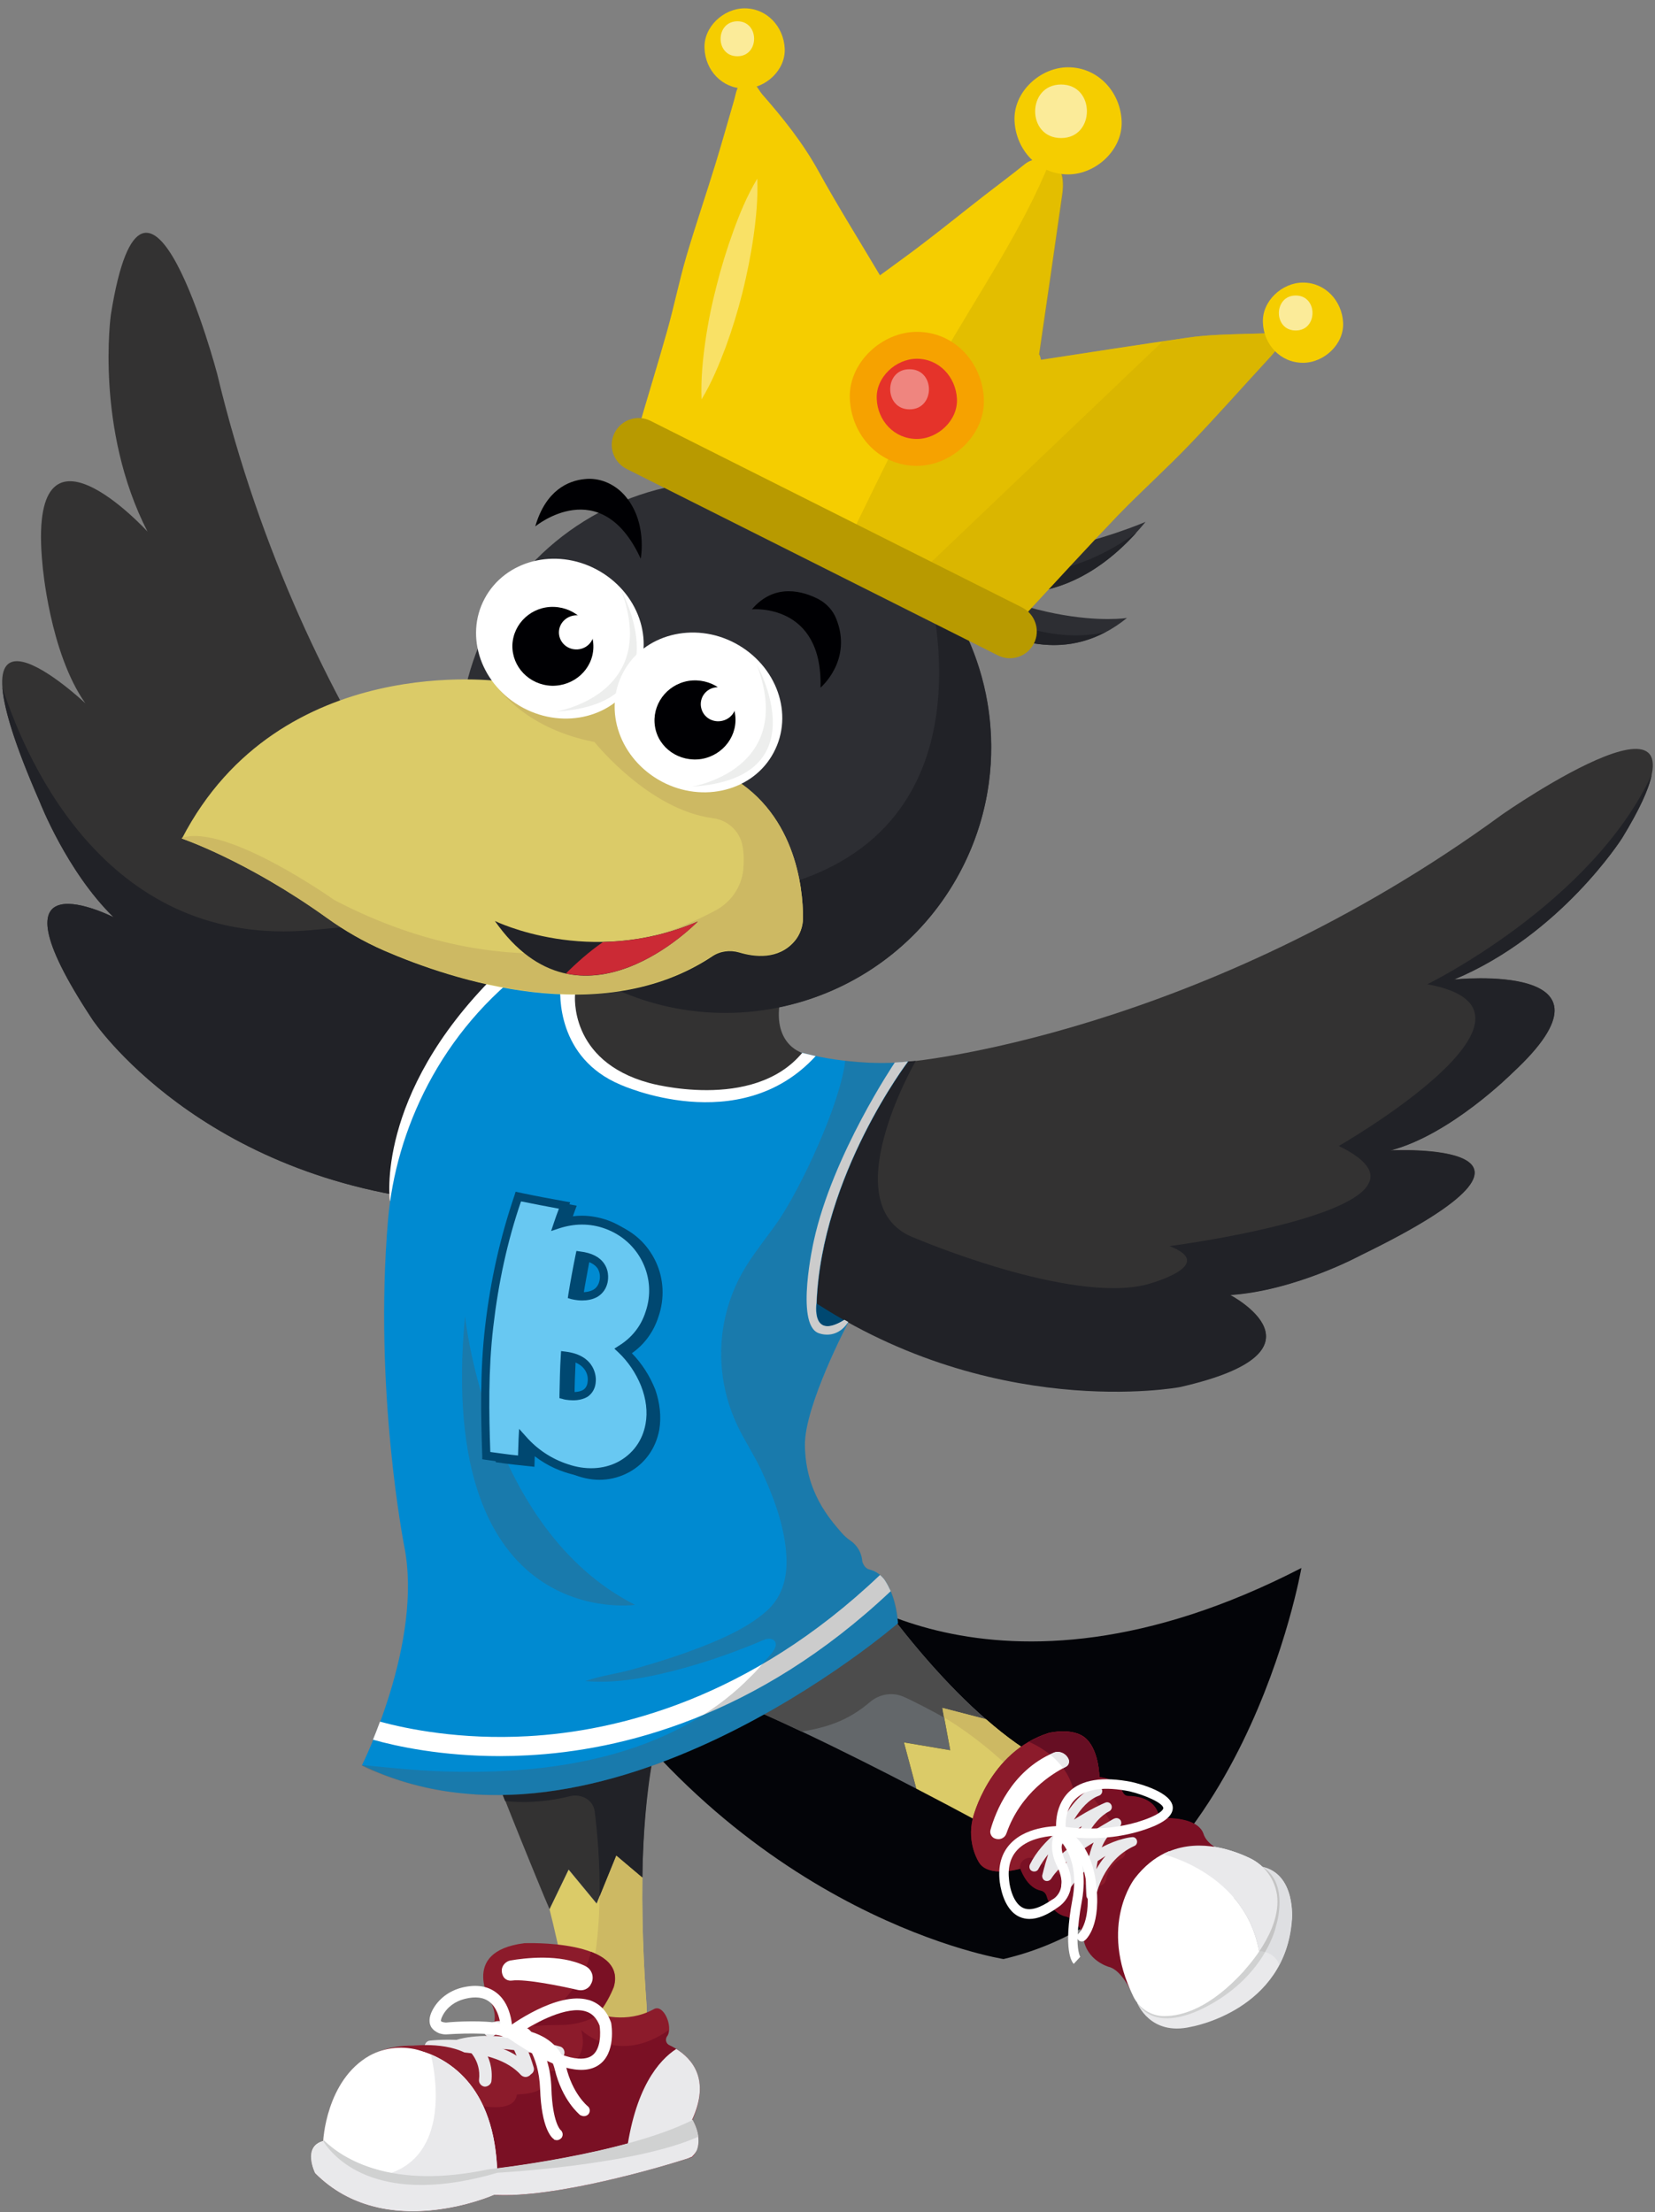 <?xml version="1.0" encoding="utf-8"?>
<!-- Generator: Adobe Illustrator 22.1.0, SVG Export Plug-In . SVG Version: 6.00 Build 0)  -->
<svg version="1.1" id="Слой_1" xmlns="http://www.w3.org/2000/svg" xmlns:xlink="http://www.w3.org/1999/xlink" x="0px" y="0px"
	 viewBox="0 0 615 822" enable-background="new 0 0 615 822" xml:space="preserve">
<rect x="0" y="0" width="615" height="822" fill="#808080" stroke="none"/>
<g>
	<g>
		<g>
			<path fill-rule="evenodd" clip-rule="evenodd" fill="#DBCB68" d="M214.3,759.3c0.6-2.7-7.1-38.3-10.1-49.9l7.1-14.7l10.4,12.6
				l7.3-17.9l9.7,8.2c-0.3,21.6,1.1,41.3,1.6,48.1c0,0-0.1,3.1,0.8,6.3L214.3,759.3z"/>
			<path fill-rule="evenodd" clip-rule="evenodd" fill="#CDB963" d="M240.3,745.6c-0.5-6.8-1.9-26.4-1.6-48.1l-9.7-8.2l-6.2,15.2
				c-0.1,9.5-0.9,19.6-3,29.3c-2.3,10.7-0.3,18.1,3.2,23l18-5C240.1,748.8,240.3,745.6,240.3,745.6z"/>
			<path fill-rule="evenodd" clip-rule="evenodd" fill="#333232" d="M196.4,602.8c-14.5-6.5-31.2,7.7-25.8,22
				c7.4,19.6,16.9,44,26.6,67.7c2.2,5.3,4.3,10.6,6.6,15.9c0.1,0.3,0.3,0.7,0.4,1c0,0,0-0.1,0-0.1l7.1-14.7l10.4,12.6l7.3-17.9
				l9.7,8.2c0,0,0,0,0,0c0.4-27.2,3.3-57.5,13.9-69.5L196.4,602.8z"/>
			<path fill-rule="evenodd" clip-rule="evenodd" fill="#212227" d="M252.5,628.1L252.5,628.1l-24.8-6.2L178,644.4
				c3.1,7.9,6.3,16.3,9.7,24.8c5.7,0.6,14.1,0.7,24-1.8c4.5-1.1,8.8,1.5,9.3,5.7c0.9,7.3,2,18.8,1.8,31.5l6.2-15.2l9.7,8.2
				C238.8,687.4,240.1,640.3,252.5,628.1z"/>
		</g>
		<g>
			<path fill-rule="evenodd" clip-rule="evenodd" fill="#8C1B2B" d="M120.2,795.6c0,0,1.5-38.1,36.4-35.4
				c34.9,2.7,26.3-15.2,26.3-15.2s-12.9-19.9,12-23c0,0,38.4-1.5,33.2,16.3c0,0-2.2,5.8-5.8,10c0,0,10.4,3.9,20.7-1.8
				c3.6-2,7.2,6.5,5,10c0,0-0.1,0.1-0.1,0.1c-0.8,1.2-0.4,2.8,0.9,3.4c5.8,2.7,16.3,10.3,8.5,27.7c0,0,5.1,8.3-0.1,13.8
				c0,0-47.8,15.6-73.6,14c0,0-40.4,18.1-66.4-8C117.2,807.4,112.2,797.7,120.2,795.6z"/>
			<path fill-rule="evenodd" clip-rule="evenodd" fill="#7A1024" d="M257.1,801.4c5.3-5.5,0.1-13.8,0.1-13.8
				c7.8-17.4-2.7-25-8.5-27.7c-1.3-0.6-1.7-2.2-0.9-3.4c0,0,0.1-0.1,0.1-0.1c0.4-0.6,0.6-1.3,0.6-2.1c-18.9,13.3-32.5,0-32.5,0
				c3.8,14.3-11.5,15.3-11.5,15.3l-1.9,3.8c0,4.8-10.5,4.8-10.5,4.8c-1,7.6-15.2,3.8-15.2,3.8h-1c0,0-8.6,3.8-9.5,5.7
				c-0.7,1.3,3.7,19.9,6.4,31.3c6.4-1.6,10.5-3.5,10.5-3.5C209.4,817.1,257.1,801.4,257.1,801.4z"/>
			<path fill-rule="evenodd" clip-rule="evenodd" fill="#7A1024" d="M223,748.5c-0.5-0.1-0.8-0.3-0.8-0.3c3.6-4.2,5.8-10,5.8-10
				c2-6.7-2.3-10.7-8.4-13c-2.8,13.5-16.1,24-21.3,27.7c1.9-0.3,5-0.5,10.2-0.5C214.1,752.4,219,750.7,223,748.5z"/>
			<path fill-rule="evenodd" clip-rule="evenodd" fill="#FFFFFF" d="M184.7,815.5c1.9-38.2-16.5-49.9-28.2-53.5
				c-6.4-2-13.4-1.4-19.2,1.8c-16.2,9.2-17.2,31.7-17.2,31.7c-7.9,2.1-3,11.9-3,11.9c25.9,26.1,66.4,8,66.4,8
				C183.9,815.5,184.3,815.5,184.7,815.5z"/>
			<path fill-rule="evenodd" clip-rule="evenodd" fill="#E9E9EB" d="M160.1,763.4c1.1,4.3,8,35.9-14.8,44c-9.4,3.4-9.1,8.1-5.2,12.7
				c21.8,5,43.4-4.6,43.4-4.6c0.4,0,0.8,0,1.2,0C186.4,781,171.6,768.2,160.1,763.4z"/>
			<path fill-rule="evenodd" clip-rule="evenodd" fill="#E9E9EB" d="M251.3,761.3c-6.3,4.1-15.6,14.4-18.7,40.2
				c-0.3,2.6-0.5,4.9-0.5,7c14.1-3.5,25-7.1,25-7.1c5.3-5.5,0.1-13.8,0.1-13.8C264.1,772.6,257.1,764.9,251.3,761.3z"/>
			<path fill-rule="evenodd" clip-rule="evenodd" fill="#E9E9EB" d="M257.3,787.8c-25.7,12.9-75.7,18.3-75.7,18.3
				c-36.2,7.7-54.2-3.8-61.4-10.8c0,0.2,0,0.3,0,0.3c-7.9,2.1-3,11.9-3,11.9c25.9,26.1,66.4,8,66.4,8c22.6,1.4,62.2-10.4,71.6-13.4
				c1.7-0.5,3.1-1.7,3.8-3.3C260.8,793.9,257.7,788.4,257.3,787.8z"/>
			<path fill-rule="evenodd" clip-rule="evenodd" fill="#D0D1D1" d="M184.9,807.3c0,0,50.9-2.7,74.6-13.4c-0.4-3.2-1.9-5.8-2.1-6.2
				c-25.7,12.9-75.7,18.3-75.7,18.3c-36.2,7.7-54.2-3.8-61.4-10.8c0,0.2,0,0.3,0,0.3c-0.1,0-0.1,0-0.2,0.1
				C125,803.1,141.8,819.9,184.9,807.3z"/>
			<path fill-rule="evenodd" clip-rule="evenodd" fill="#E9E9EB" d="M195,771.7c-0.5-0.1-1-0.3-1.4-0.7c-9.9-11-33-8.4-33.3-8.3
				c-1.3,0.1-2.4-0.7-2.5-2c-0.1-1.2,0.7-2.4,2-2.5c1-0.1,25.8-2.9,37.2,9.8c0.8,0.9,0.8,2.4-0.2,3.2
				C196.2,771.6,195.6,771.8,195,771.7z"/>
			<path fill-rule="evenodd" clip-rule="evenodd" fill="#E9E9EB" d="M170.1,762.3c-0.9-0.1-1.6-0.7-1.9-1.6
				c-0.4-1.2,0.3-2.5,1.5-2.8c14-4.2,37.4,2.2,38.4,2.5c1.2,0.3,1.9,1.6,1.6,2.8c-0.3,1.2-1.6,1.9-2.8,1.6
				c-0.2-0.1-23.1-6.3-35.9-2.5C170.7,762.3,170.4,762.3,170.1,762.3z"/>
			<path fill-rule="evenodd" clip-rule="evenodd" fill="#E9E9EB" d="M195.8,771.1c-0.9-0.1-1.7-0.7-1.9-1.6
				c-3.4-11.6-6.7-13.6-7.9-13.9c-1.2-0.3-2.2,0.6-2.2,0.6c-0.9,0.9-2.3,1-3.2,0.1c-0.9-0.9-1-2.3-0.1-3.2c1-1.1,3.5-2.7,6.5-2
				c4.6,1.1,8.2,6.6,11.3,17c0.4,1.2-0.3,2.5-1.5,2.8C196.4,771.1,196.1,771.1,195.8,771.1z"/>
			<path fill-rule="evenodd" clip-rule="evenodd" fill="#E9E9EB" d="M180,775.3c-1.2-0.2-2.1-1.3-2-2.5c0.9-7.5-4.4-11.6-4.6-11.7
				c-1-0.7-1.2-2.2-0.5-3.2c0.7-1,2.2-1.2,3.2-0.5c0.3,0.2,7.7,5.7,6.5,16C182.4,774.5,181.2,775.4,180,775.3z"/>
			<path fill-rule="evenodd" clip-rule="evenodd" fill="#FFFFFF" d="M189.8,728.4c4.9-0.8,18.2-2.6,27.7,2.1
				c2.5,1.2,3.5,4.3,2.1,6.7c-0.1,0.1-0.2,0.3-0.2,0.4c-1,1.5-2.8,2.2-4.6,1.8c-5.6-1.3-19.4-4.2-24.6-3.5c-1.5,0.2-2.9-0.6-3.4-2
				c-0.3-0.7-0.4-1.5-0.3-2.3C186.8,730,188.1,728.7,189.8,728.4z"/>
			<path fill-rule="evenodd" clip-rule="evenodd" fill="#FFFFFF" d="M188.4,757c-0.6-0.4-0.9-1-0.9-1.7c0-0.7,0.3-1.3,0.9-1.8
				c0.8-0.6,18.6-13.8,30.3-10.4c0,0,0.1,0,0.1,0c3.9,1.2,6.6,3.9,8.2,8.2c0,0.1,0.1,0.2,0.1,0.3c0.1,0.5,2,11.4-4.8,15.8
				c-3.1,2-7.3,2.2-12.6,0.7C203.9,766.6,196.8,762.8,188.4,757L188.4,757z M217.5,747.3L217.5,747.3
				C217.5,747.3,217.4,747.3,217.5,747.3c-6.9-2-18.1,4-24.1,7.9c17,11.3,23.8,10.4,26.4,8.7c3.6-2.3,3.4-8.8,3-11.3
				C221.7,749.8,220,748,217.5,747.3z"/>
			<path fill-rule="evenodd" clip-rule="evenodd" fill="#FFFFFF" d="M160.2,753.1c-0.9-1.6-0.8-3.7,0.5-6.2c2.2-4.2,6.2-7.2,11-8.4
				c5.3-1.3,9.7-0.6,13,2.1c5.9,4.7,5.7,14,5.7,14.4c0,0.8-0.5,1.5-1.2,1.9c-0.7,0.4-1.5,0.3-2.2-0.1c-1.9-1.3-12.5-1.5-21.2-0.9
				c-0.1,0-0.2,0-0.2,0c-0.9,0-1.7-0.2-2.4-0.4C161.8,754.9,160.8,754.1,160.2,753.1L160.2,753.1z M185.9,751.8L185.9,751.8
				c-0.4-2.5-1.4-5.9-3.9-7.9c-2.2-1.8-5.3-2.2-9.3-1.2c-3.6,0.9-6.6,3.1-8.2,6.2c-0.7,1.3-0.7,2-0.6,2.1c0.1,0.1,0.5,0.4,1.8,0.5
				C169.5,751.1,179.8,750.6,185.9,751.8z"/>
			<path fill-rule="evenodd" clip-rule="evenodd" fill="#FFFFFF" d="M206.3,795.1c0.9,0.3,1.8-0.1,2.4-0.8c0.7-1,0.4-2.3-0.5-3l0,0
				c0,0-2.9-2.8-3.3-15.3c-0.5-15.2-8.1-21.7-8.4-22c-0.9-0.8-2.3-0.6-3,0.3c-0.8,0.9-0.6,2.3,0.3,3c0.3,0.2,6.4,5.7,6.9,18.8
				c0.5,14.8,4.3,18.2,5.1,18.7C205.9,795,206.1,795.1,206.3,795.1z"/>
			<path fill-rule="evenodd" clip-rule="evenodd" fill="#FFFFFF" d="M216.4,786.2c0.8,0.2,1.7,0,2.3-0.7c0.7-0.9,0.6-2.3-0.4-3
				c-0.1-0.1-5.6-4.6-8-14.8c-3-12.6-17.2-13.7-17.8-13.7c-1.2-0.1-2.2,0.8-2.3,2c-0.1,1.2,0.8,2.2,2,2.3c0.5,0,11.6,0.9,13.9,10.4
				c2.8,11.8,9.2,16.9,9.5,17.2C215.9,786,216.1,786.1,216.4,786.2z"/>
			<path fill-rule="evenodd" clip-rule="evenodd" fill="#8C1B2B" d="M153.7,760.1c0,0,14.3-1.8,22.2,4.6l-6.4,1.6l-14.7-4.9
				L153.7,760.1z"/>
		</g>
		<path fill-rule="evenodd" clip-rule="evenodd" fill="#030408" d="M304.7,585.6c0,0,63.4,56.6,178.9-3c0,0-21.6,124.5-110.7,145.3
			c0,0-94-14.7-159.9-115.6L304.7,585.6z"/>
		<g>
			<path fill-rule="evenodd" clip-rule="evenodd" fill="#63676A" d="M313,574.5L257.2,626c24.2,8.6,59.3,26.1,83.3,38.6l-4.6-17.2
				l17.2,2.9l-2.9-15.7l16.2,4.2C336.9,613.2,313,574.5,313,574.5z"/>
			<path fill-rule="evenodd" clip-rule="evenodd" fill="#4C4C4C" d="M316.5,579.8l-49.3,50c9.5,3.8,20.1,8.6,30.7,13.6
				c9.4-1.6,17.2-4,25.4-11c3.5-3,8.4-3.8,12.6-1.9c2.6,1.1,11.4,5.6,14.9,7.7l-0.6-3.5l16.2,4.2C343.6,619,324.1,591.3,316.5,579.8
				z"/>
			<path fill-rule="evenodd" clip-rule="evenodd" fill="#DBCB68" d="M366.4,638.8l-16.2-4.2l2.9,15.7l-17.2-2.9l4.6,17.2
				c0,0,0,0,0,0c15.8,8.2,26.9,14.3,26.9,14.3l21.5-24.3C381.2,650.7,373.6,645.1,366.4,638.8z"/>
			<path fill-rule="evenodd" clip-rule="evenodd" fill="#CDB963" d="M366.4,638.8l-16.2-4.2l0.6,3.5c6.8,4.1,15.4,10.2,25.1,19.4
				l5.5,5.5l7.4-8.4C381.2,650.7,373.6,645.1,366.4,638.8z"/>
		</g>
		<polygon fill-rule="evenodd" clip-rule="evenodd" fill="#004871" points="296.8,486.7 305.2,496.4 310.9,495 315.3,489.7 
			300.7,478.8 		"/>
		<g>
			<path fill-rule="evenodd" clip-rule="evenodd" fill="#7A1024" d="M420.3,739.9c0,0-3.6-8-8.3-9.1c0,0-8.2-2.3-9.4-10.6
				c0,0-1.2-7-7-8.2c0,0-4.9-1-6.7-7.5c-0.3-1-1.1-1.8-2.1-2c-2-0.4-5.3-2-7.7-8.2c0,0-11.7,3.5-15.3-2.3c0,0-4.7-7-2.3-16.4
				c0,0,5.9-24.6,28.2-31.7c0,0,9.4-2.3,14.1,2.3c4.7,4.7,4.7,14.1,4.7,14.1s6.1,0,8.8,5.7c0.4,0.8,1.1,1.3,2,1.3
				c2.8,0,8.8,0.7,10.9,5.9c0.5,1.3,1.7,2.3,3.2,2.3c4.2,0,12.1,0.8,13.8,5.9c2.3,7,15.9,9.1,15.9,9.1L420.3,739.9z"/>
			<path fill-rule="evenodd" clip-rule="evenodd" fill="#E9E9EB" d="M422.6,744.2c0,0,4.7,12.4,19.9,8.9c0,0,35.2-5.9,37.6-39.9
				c0,0,1.5-16.8-11-19.5L422.6,744.2z"/>
			<path fill-rule="evenodd" clip-rule="evenodd" fill="#D0D1D1" d="M422.6,744.2c0,0,5.8,12.4,27,0.7
				c21.1-11.7,24.6-29.3,24.6-29.3s5.1-15.6-5.1-21.9L422.6,744.2z"/>
			<path fill-rule="evenodd" clip-rule="evenodd" fill="#FFFFFF" d="M474.7,706.5c0-7-4.2-13.3-10.5-16.2
				c-9.3-4.4-28.7-10.3-42.5,7.6c0,0-13.7,17.3-0.5,44c2.1,4.3,6.6,7.2,11.4,7.2c6.8,0,17.1-3,29.6-16.7
				C462,732.3,474.6,719.9,474.7,706.5z"/>
			<path fill-rule="evenodd" clip-rule="evenodd" fill="#7A1024" d="M447.2,681.5c-1.7-5.1-9.7-5.9-13.8-5.9c-1.4,0-2.7-1-3.2-2.3
				c-2-5.2-8.1-5.9-10.9-5.9c-0.9,0-1.6-0.5-2-1.3c-2.7-5.7-8.8-5.7-8.8-5.7s0-9.4-4.7-14.1c-4.7-4.7-14.1-2.3-14.1-2.3
				c-2.6,0.8-5.1,1.9-7.3,3.2c4.6,2,15.2,8,16.9,20c0,0,10.3-6.8,16.2,3.8c0,0,7.9,3.2,8.6,7.5l-11,2.4l2.3,5.4
				c0,0,9.4-1.2,22.3,2.3c5.5,1.5,11.7,0.9,16.9-0.4C451.4,686.7,448.2,684.6,447.2,681.5z"/>
			<g>
				<path fill-rule="evenodd" clip-rule="evenodd" fill="#8C1B2B" d="M418,687.1c-1.6-3.9-5.2-11.3-10.5-17.4
					c-2.5-2.8-2.1-7.1,0.9-9.4l0.1-0.1c0-0.8-0.2-9.5-4.7-14c-4.7-4.7-14.1-2.3-14.1-2.3c-22.3,7-28.2,31.7-28.2,31.7
					c-2.3,9.4,2.3,16.4,2.3,16.4c3.4,5.6,14.3,2.6,15.2,2.4c0,0,0,0,0-0.1c-0.3-3.2,3.4-5.2,6-3.3c5.7,4.2,15.6,10.3,23.4,9.7
					c1.3-0.1,2.4-1.1,2.6-2.3c0.4-2.2,1.8-5.7,5.6-7.8C417.9,690,418.6,688.5,418,687.1z"/>
			</g>
			<path fill-rule="evenodd" clip-rule="evenodd" fill="#DEDFE2" d="M469.1,693.6l-10.6,11.5c4.3,5.1,7.9,11.6,9.4,20
				c0,0,5.3-0.5,7.5,4.9c2.4-4.7,4.2-10.2,4.6-16.8C480,713.2,481.6,696.4,469.1,693.6z"/>
			<path fill-rule="evenodd" clip-rule="evenodd" fill="#E9E9EB" d="M405.5,706.1C405.5,706.1,405.5,706.1,405.5,706.1
				c-0.9,0-1.7-0.7-1.8-1.6c0-0.4-0.5-4.6,0.1-9.9c-2.1,1.9-4.3,4.3-6.2,7.1c-0.5,0.7-1.3,0.9-2.1,0.6c-0.8-0.3-1.2-1.1-1.1-1.9
				c0.1-0.4,0.6-4,2-8.7c-2.4,2.1-4.5,4.3-5.8,6.4c-0.5,0.7-1.4,1-2.2,0.7c-0.8-0.3-1.2-1.2-1.1-2c0.1-0.4,0.8-3.5,2.2-7.8
				c-1.4,1.7-2.6,3.5-3.6,5.4c-0.4,0.9-1.5,1.2-2.4,0.8c-0.9-0.4-1.2-1.5-0.8-2.4c2.3-4.7,6-8.7,9.9-12c3.2-7.2,8-14.6,14.6-17
				c0.9-0.3,1.9,0.1,2.3,1.1c0.3,0.9-0.1,1.9-1.1,2.3c-3.7,1.3-6.8,4.8-9.3,8.9c6-3.9,11.1-6.1,11.6-6.3c0.9-0.4,1.9,0,2.3,0.9
				c0.4,0.9,0,1.9-0.8,2.3c-3.3,1.7-5.9,4.9-8,8.6c4-2.6,7.6-4.6,9.1-5.5c0.3-0.2,0.5-0.3,0.8-0.4c0.9-0.4,1.9-0.1,2.4,0.8
				c0.4,0.9,0.1,1.9-0.7,2.4c0,0-0.3,0.2-0.7,0.4c-2.7,1.6-4.5,4.2-5.7,7.1c6.1-3.3,11-3.8,11.3-3.8c0.9-0.1,1.6,0.5,1.8,1.3
				c0.2,0.8-0.2,1.7-1,2c-11.9,5.4-14.2,18.5-14.2,18.6C407.1,705.5,406.4,706.1,405.5,706.1L405.5,706.1z M407.9,691.5L407.9,691.5
				c-0.2,1-0.4,2-0.5,3c0.9-1.6,2-3.3,3.4-4.9C409.9,690.2,408.9,690.8,407.9,691.5L407.9,691.5z M401.4,687.9L401.4,687.9
				c-0.8,2.1-1.4,4.2-1.9,6.1c1.7-1.8,3.5-3.3,5.3-4.6c0.4-1.6,0.9-3.3,1.6-4.8C404.7,685.6,403,686.7,401.4,687.9L401.4,687.9z
				 M395.6,683.2L395.6,683.2c-1.1,2.5-2,4.9-2.7,7.1c1.7-1.6,3.6-3.1,5.6-4.6c1-2.4,2.1-4.9,3.5-7.2
				C399.9,679.9,397.7,681.4,395.6,683.2z"/>
			<path fill-rule="evenodd" clip-rule="evenodd" fill="#FFFFFF" d="M382.5,713c-1.3,0-2.6-0.3-3.7-0.8c-6.3-2.9-7.2-12.6-7.3-13
				c-0.7-5.8,0.6-10.6,4-14.2c6.6-7,18.5-6.5,19-6.5c0.7,0,1.2,0.4,1.5,1c0.3,0.6,0.2,1.3-0.2,1.8c-0.1,0.2-3,4.1,0.2,10.5
				c5.6,11.1-1.8,16.2-2.9,16.9C389.1,711.6,385.6,713,382.5,713L382.5,713z M391.5,682.1L391.5,682.1c-3.6,0.3-9.8,1.3-13.5,5.3
				c-2.6,2.8-3.6,6.6-3,11.4c0.2,2.3,1.5,8.4,5.2,10.1c2.6,1.2,6.2,0.1,10.8-3.1c0.1,0,0.1-0.1,0.2-0.1c0.6-0.3,5.9-3.7,1.6-12.3
				C390.4,688.5,390.7,684.6,391.5,682.1z"/>
			<path fill-rule="evenodd" clip-rule="evenodd" fill="#660E23" d="M408.4,660.4l0.1-0.1c0-0.8-0.2-9.5-4.7-14
				c-4.7-4.7-14.1-2.3-14.1-2.3c-2.6,0.8-5.1,1.9-7.3,3.2c4.6,2,15.2,8,16.9,20c0,0,3-1.9,6.6-2.1
				C406,663.2,406.8,661.5,408.4,660.4z"/>
			<path fill-rule="evenodd" clip-rule="evenodd" fill="#FFFFFF" d="M405.2,683c-6.4,0-10.9-0.9-11.2-0.9c-0.7-0.1-1.3-0.7-1.4-1.5
				c-0.1-0.4-1.3-9,4.6-14.8c4.8-4.6,12.6-5.8,23.3-3.7c3.5,0.8,14.8,3.9,15.3,9.3c0.3,3.9-5,6.2-6.7,7
				C420.6,682,411.9,683,405.2,683L405.2,683z M396,678.8L396,678.8c4.3,0.6,18.5,2,31.7-3.6c4.6-2,4.6-3.3,4.6-3.4
				c-0.2-1.9-6.7-4.8-12.5-6.2c-9.4-1.9-16.2-1-20.1,2.8C396.2,671.7,395.9,676.5,396,678.8z"/>
			<path fill-rule="evenodd" clip-rule="evenodd" fill="#FFFFFF" d="M399,729.7c-0.7-0.7-4-5.1-0.5-23.9c3.3-17.4-6.7-24-6.8-24
				c-0.7-0.5-1-1.4-0.7-2.1c0.3-0.8,1.2-1.2,2-1.1c0.5,0.1,11.4,2.6,14.1,19.8c2.6,17.1-3.7,22.4-4,22.6c-0.8,0.6-1.9,0.5-2.5-0.3
				c-0.1-0.1-0.1-0.2-0.2-0.3c0,5.3,1.1,6.8,1.1,6.8c-0.1-0.1-0.1-0.1-0.1-0.1L399,729.7L399,729.7z M402.1,692.9L402.1,692.9
				c0.7,3.7,0.9,8.2-0.1,13.6c-1,5.3-1.4,9.3-1.5,12.3c0.1-0.2,0.3-0.4,0.4-0.5c0,0,5-4.5,2.7-19.3
				C403.2,696.6,402.7,694.6,402.1,692.9z"/>
			<path fill-rule="evenodd" clip-rule="evenodd" fill="#FFFFFF" d="M368.1,679.8c1.8-6.4,7.7-21.8,23.3-28.5c2.2-1,4.8,0.2,5.7,2.4
				c0.4,1.1,0,2.3-1.1,2.8c-4.6,2.3-16.7,9.5-22,24.7c-0.5,1.5-2,2.4-3.6,2.1l-0.4-0.1C368.6,682.9,367.6,681.3,368.1,679.8z"/>
			<path fill-rule="evenodd" clip-rule="evenodd" fill="#C4C4C4" d="M467.9,725.1c0,0,0.9-0.1,2.2,0.2c3.3-5.6,4.1-9.8,4.1-9.8
				s5.1-15.6-5.1-21.9l-10.6,11.5C462.9,710.2,466.4,716.7,467.9,725.1z"/>
			<path fill-rule="evenodd" clip-rule="evenodd" fill="#E9E9EB" d="M467.9,725.1c3.3-4.9,6.8-11.6,6.8-18.6c0-7-4.2-13.3-10.5-16.2
				c-7.2-3.4-20.2-7.6-32.1-1.3C432.2,688.9,462.8,696,467.9,725.1z"/>
			<path fill-rule="evenodd" clip-rule="evenodd" fill="#E9E9EB" d="M391.4,651.3c-0.4,0.2-0.8,0.4-1.2,0.6c1.7,1.4,3.4,3.1,4.9,5.1
				c0.3-0.2,0.6-0.3,0.9-0.5c1-0.5,1.5-1.7,1.1-2.8C396.2,651.5,393.6,650.3,391.4,651.3z"/>
		</g>
		<g>
			<path fill-rule="evenodd" clip-rule="evenodd" fill="#333232" d="M338.5,394.4c0,0,107.8-9.9,219.9-91.9c0,0,86.1-60,44.4,8.8
				c0,0-22.8,36.1-62.5,52.6c0,0,66.9-7,21.7,34.7c0,0-23,23.1-45.4,28.8c0,0,77.4-4-10.9,38.9c0,0-24.3,13.2-48.6,14.8
				c0,0,40.1,20.9-18.7,34.1c0,0-71,13.4-140.5-34.8C297.9,480.6,288.5,409.4,338.5,394.4z"/>
			<path fill-rule="evenodd" clip-rule="evenodd" fill="#212227" d="M457.1,481.2c24.3-1.6,48.6-14.8,48.6-14.8
				c88.3-42.9,10.9-38.9,10.9-38.9c22.3-5.7,45.4-28.8,45.4-28.8c45.2-41.8-21.7-34.7-21.7-34.7c39.7-16.6,62.5-52.6,62.5-52.6
				c6.6-10.8,10-18.4,11-23.6c-22.4,48.1-83.4,77.9-83.4,77.9c54.4,10-32.9,60.1-32.9,60.1c47.2,22.9-62.9,37.2-62.9,37.2
				c18.6,7.2-8.6,14.3-8.6,14.3c-28.6,7.2-85.8-17.2-85.8-17.2c-31.5-11.4,0.1-65.9,0.1-65.9l-2.9,0.2c0,0-2.1,0.7-2.1,0.7
				c-50,15-37.4,85.5-37.4,85.5c69.5,48.2,140.5,34.8,140.5,34.8C497.2,502.1,457.1,481.2,457.1,481.2z"/>
		</g>
		<path fill-rule="evenodd" clip-rule="evenodd" fill="#333232" d="M188.6,350.4c0,0-75.5-76.3-107.9-211.5c0,0-26.8-101.5-39.5-22
			c0,0-6,42.3,13.6,80.6c0,0-45.1-49.4-39,12.4c0,0,2.6,32.5,15.9,51.4c0,0-56.3-53.2-16.9,36.7c0,0,10,25.8,27.4,42.8
			c0,0-49.7-25.2-7.8,38.1c0,0,39.7,59.7,133.3,67.9C167.7,446.8,217,394.3,188.6,350.4z"/>
		<path fill-rule="evenodd" clip-rule="evenodd" fill="#212227" d="M188.6,350.4c0,0-3.8-3.9-10.1-11.4c-14.1,1.8-34.2,4-62.9,6.6
			c-74.4,6.7-104.9-60-114.7-90.1c0.6,7.8,4.5,21.1,13.9,42.5c0,0,10,25.8,27.4,42.8c0,0-49.7-25.2-7.8,38.1
			c0,0,39.7,59.7,133.3,67.9C167.7,446.8,217,394.3,188.6,350.4z"/>
		<g>
			<path fill-rule="evenodd" clip-rule="evenodd" fill="#FFFFFF" d="M144.9,446.4c0,0-5.8-39.3,39-83.9l9.7,1.9L144.9,446.4z"/>
			<path fill-rule="evenodd" clip-rule="evenodd" fill="#008AD1" d="M328.9,587.3c-1.4-2-3.4-3.6-5.8-4.1c-0.9-0.2-2-0.9-2.7-3
				c0,0,0-4.6-4.2-7.6c-1.3-0.9-2.5-1.9-3.5-3.1c-4.3-5-13.4-15-13.6-32.5c-0.2-14.7,16.1-45.6,16.1-45.6l-1.4-0.8
				c-12.5,7.6-10.3-6.5-10.3-6.5c1.9-47.6,34-89.7,34-89.7c-11,1.5-27.5,0-39.3-3.2c-17.6-4.7-32.4,3.2-50.6-1
				c-14.9-3.5-24.6-15.5-34.4-21.1c-14.6-8.4-15.7-10.8-15.7-10.8c-33.9,24.8-50.5,61.9-53.3,94.9c-5.4,63.4,6,121.2,6,121.2
				c7.2,35.8-15.7,81.5-15.7,81.5c88.5,42.8,198.8-52.4,199.2-52.8l0,0v0c0,0,0,0,0,0c0,0,0,0,0,0
				C333.6,603,333.3,593.9,328.9,587.3z"/>
			<path fill-rule="evenodd" clip-rule="evenodd" fill="#FFFFFF" d="M303.4,484.1c1.9-47.6,34-89.7,34-89.7
				c-1.5,0.2-3.1,0.3-4.8,0.4l-0.1,0c0,0-23.1,34.2-30.1,66.3c0,0-7,30.8,1.7,34.2c0,0,6.6,2.9,11.1-4.1l-1.4-0.8
				C301.2,498.2,303.4,484.1,303.4,484.1z"/>
			<path fill-rule="evenodd" clip-rule="evenodd" fill="#FFFFFF" d="M328.9,587.3c-0.5-0.8-1.2-1.5-1.9-2.1
				c-48.4,46.1-97.8,58.1-130.9,59.9c-25.1,1.4-44.9-2.7-54.9-5.4c-0.9,2.5-1.8,4.7-2.6,6.7c8.9,2.5,25.5,6.1,47.2,6.1
				c3.3,0,6.8-0.1,10.4-0.3c34.2-1.8,85-14,134.8-61C330.4,589.9,329.7,588.5,328.9,587.3z"/>
			<path opacity="0.3" fill-rule="evenodd" clip-rule="evenodd" fill="#545454" d="M172.8,489c0,0,8.1,79.4,63.2,107.3
				C236,596.3,161.8,606.9,172.8,489z"/>
			<g>
				<path fill-rule="evenodd" clip-rule="evenodd" fill="#004871" d="M234.8,502.8c4.6-3.2,8.1-7.9,9.9-13.6c2.3-6.7,2-14-1-20.4
					c-1.5-3.2-3.6-6.1-6.1-8.4c-2.5-2.3-5.5-4.2-8.8-5.4c-5.3-2-11.2-2.2-16.8-0.5c0.7-2.2,1.5-4.3,2.3-6.5
					c-3.1-0.6-6.2-1.2-9.2-1.8c-3-0.6-6-1.2-9-1.9c-5.6,16.4-9.1,32.7-11,49.1c-1.9,16.4-1.5,32.7-0.9,49.1c0,0.3,0,0.5,0,0.8
					c4.8,0.7,9.6,1.2,14.4,1.7c0.1-2.3,0.1-4.6,0.2-6.9c4.2,4.6,9.3,8,14.9,10c3.5,1.3,7,1.9,10.3,1.7c3.4-0.2,6.6-1.1,9.6-2.7
					c6-3.2,10.1-8.9,11.4-15.9c0.8-4.9,0.2-10-1.5-14.9C241.5,511.3,238.6,506.7,234.8,502.8L234.8,502.8z M219.1,468.2L219.1,468.2
					c3,0.5,5.2,1.6,6.4,3.3c1.7,2.4,1,5.2,1,5.3c-0.4,1.9-1.4,3.3-2.8,4.1c-2.4,1.4-5.6,1-7,0.8
					C217.4,477.2,218.3,472.7,219.1,468.2L219.1,468.2z M220.5,509.1L220.5,509.1c2,2.4,1.8,5.2,1.8,5.2c0,0,0,0,0,0
					c-0.1,1.9-0.8,3.3-2.1,4.2c-2.1,1.5-5.3,1.1-6.7,0.8c0-4.5,0.2-9,0.4-13.5C216.8,506.2,219,507.3,220.5,509.1z"/>
				<path fill-rule="evenodd" clip-rule="evenodd" fill="#68C8F2" d="M230.9,501.4c4.8-2.9,8.7-7.5,10.6-13.5
					c2.3-6.6,1.7-13.6-1.2-19.6c-2.9-5.9-8.1-10.9-14.9-13.3c-3-1.1-6.1-1.6-9.1-1.6c-3,0-6,0.5-8.9,1.5c0.8-2.3,1.6-4.6,2.5-7
					c-2.9-0.5-5.8-1.1-8.7-1.6c-2.9-0.5-5.7-1.1-8.5-1.7c-5.5,16-9,32.1-10.8,48.1c-1.9,16-1.6,32.1-1.1,48
					c4.4,0.7,8.9,1.3,13.3,1.7c0.1-2.6,0.1-5.1,0.2-7.7c4.3,4.8,9.8,8.6,16.1,10.7c7.3,2.6,14.3,2,19.9-0.9c5.7-3,9.9-8.3,11.1-15.3
					c0.9-5,0.1-10.1-1.8-15C237.8,509.5,234.8,505,230.9,501.4L230.9,501.4z M212.7,481.3L212.7,481.3c0.8-4.9,1.7-9.8,2.7-14.7
					c11,1.3,8.9,9.5,8.9,9.5C222.5,484,212.7,481.3,212.7,481.3L212.7,481.3z M219.9,513.1L219.9,513.1c-0.5,7.9-10.5,5.2-10.5,5.2
					c0.1-4.9,0.2-9.8,0.5-14.7C220.8,504.9,219.9,513.1,219.9,513.1z"/>
				<path fill="#004871" d="M219.7,548.7c-3.2,0-6.5-0.6-9.8-1.7c-5.2-1.7-10.1-4.6-14.2-8.5c0,1.3-0.1,2.5-0.1,3.8l0,1.7l-1.7,0.1
					c-4.1-0.4-8.5-1-13.4-1.7l-1.3-0.2l0-1.3c-0.5-14.5-0.9-31.4,1.1-48.3c2-17.1,5.6-32.9,10.9-48.5l0.4-1.3l3.3,0.7
					c2.1,0.4,4.3,0.9,6.5,1.3c2.9,0.5,5.8,1.1,8.7,1.6l1.8,0.3l-0.7,1.7c-0.5,1.4-1,2.8-1.5,4.1c2.1-0.5,4.3-0.8,6.5-0.8
					c3.2,0,6.5,0.6,9.6,1.7c7,2.5,12.6,7.5,15.8,14.1c3.2,6.5,3.6,13.9,1.2,20.8c-1.8,5.4-5.1,10-9.6,13.2c3.3,3.5,6,7.6,7.8,12.1
					c2.1,5.3,2.8,10.8,1.9,15.8c-1.3,7.3-5.6,13.1-11.9,16.4C227.6,547.8,223.7,548.7,219.7,548.7z M192.9,530.9l2.6,2.9
					c4.2,4.8,9.6,8.3,15.4,10.2c6.6,2.3,13.3,2,18.7-0.8c5.5-2.9,9.2-7.9,10.3-14.2c0.8-4.4,0.2-9.3-1.7-14.1
					c-1.9-4.7-4.8-9-8.4-12.4l-1.5-1.4l1.7-1.1c4.7-2.9,8.2-7.2,9.9-12.6c2.1-6.1,1.7-12.6-1.1-18.4c-2.8-5.8-7.8-10.3-14-12.5
					c-2.7-1-5.6-1.5-8.5-1.5c0,0,0,0-0.1,0c-2.8,0-5.6,0.5-8.4,1.4l-3,1l1-3c0.6-1.8,1.2-3.5,1.9-5.3c-2.3-0.4-4.6-0.9-6.9-1.3
					c-2.2-0.4-4.4-0.9-6.5-1.3l-0.7-0.1c-5.1,14.9-8.4,30.2-10.3,46.6c-1.9,16.2-1.6,32.4-1.1,46.5c3.7,0.5,7.1,1,10.3,1.3
					c0.1-2.1,0.1-4.1,0.2-6.1L192.9,530.9z M213,520.3c-2.1,0-3.8-0.4-3.9-0.5l-1.2-0.3l0-1.2c0.1-5.2,0.2-10,0.5-14.7l0.1-1.6
					l1.6,0.2c11.7,1.4,11.4,10.2,11.3,11v0c-0.1,2.4-1.1,4.3-2.8,5.6C217,519.9,214.8,520.3,213,520.3z M211,517.1
					c1.7,0.2,4.3,0.3,5.9-0.8c0.9-0.7,1.4-1.7,1.5-3.2l0-0.1c0.1-0.7,0.3-6-7-7.5C211.2,509.2,211.1,513,211,517.1z M216.3,483.2
					c-2.2,0-3.9-0.5-4-0.5l-1.3-0.4l0.2-1.4c0.8-4.9,1.7-9.8,2.7-14.7l0.3-1.4l1.4,0.2c4.2,0.5,7.2,2,8.9,4.5
					c2.2,3.2,1.3,6.7,1.3,6.9c-0.5,2.4-1.8,4.2-3.7,5.4C220.2,482.9,218.1,483.2,216.3,483.2z M214.5,480c1.5,0.2,4.1,0.3,6-0.8
					c1.2-0.7,2-1.9,2.3-3.5c0-0.1,0.6-2.4-0.8-4.5c-1-1.4-2.8-2.4-5.3-2.9C215.9,472.2,215.1,476.1,214.5,480z"/>
			</g>
			<path opacity="0.3" fill-rule="evenodd" clip-rule="evenodd" fill="#545454" d="M314.1,394.1c-1.9,16.4-16.8,47.9-25.2,60
				c-3.5,5-7.4,9.8-10.7,14.9c-3.9,5.9-6.8,12.5-8.5,19.5c-3.3,13.6-1.8,28.2,4.2,40.9c2.7,5.8,6.3,11.1,9,16.9
				c4.4,9.5,8.3,19.7,9.2,30.2c0.8,8.7-0.9,16.7-7.7,22.5c-6.7,5.7-15.1,9.5-23.2,12.7c-8.7,3.4-17.6,6.2-26.6,8.7
				c-5.4,1.5-11.2,2.2-16.4,4c-0.3,0.1-0.5,0.1-0.8,0.2c10.7,1,21.7-1,32.1-3.6c10-2.5,19.8-5.8,29.3-9.6c1.9-0.7,3.7-1.6,5.6-2.3
				c2-0.7,4.6,0.2,3.7,2.9c-0.6,1.8-2.7,3.8-3.9,5.2c-1.6,1.9-3.2,3.8-5,5.5c-6.1,6.3-13,11.6-20.5,16.1
				c-27.8,16.5-61.7,20.4-93.5,19.4c-10.3-0.3-20.5-1.4-30.8-2.4c-0.1,0.1,0.3,0.4,0.9,0.7c1.8,0.9,3.7,1.7,5.6,2.4
				c2.5,1,5.1,1.9,6.3,2.3c0.4,0.1,0.8,0.2,1.2,0.4c2,0.6,4,1.2,6,1.7c0.2,0.1,0.5,0.1,0.7,0.2c2.1,0.5,4.2,1,6.4,1.4
				c0.4,0.1,0.9,0.2,1.3,0.2c2,0.4,4.1,0.7,6.1,0.9c0.3,0,0.6,0.1,0.9,0.1c2,0.2,3.9,0.4,5.9,0.6c0.3,0,0.5,0,0.8,0.1
				c2.1,0.1,4.2,0.2,6.3,0.2c0.4,0,0.8,0,1.3,0c2.1,0,4.2,0,6.2-0.1c0.2,0,0.5,0,0.7,0c1.9-0.1,3.8-0.2,5.7-0.4
				c0.4,0,0.8-0.1,1.3-0.1c2-0.2,3.9-0.4,5.8-0.7c0.6-0.1,1.2-0.2,1.8-0.3c1.8-0.3,3.6-0.5,5.4-0.9c0.6-0.1,1.2-0.2,1.8-0.3
				c1.5-0.3,3-0.6,4.5-0.9c0.7-0.1,1.4-0.3,2.1-0.5c1.8-0.4,3.5-0.8,5.3-1.3c0.7-0.2,1.4-0.4,2-0.5c1.7-0.5,3.4-1,5.1-1.5
				c0.4-0.1,0.9-0.3,1.3-0.4c1.7-0.5,3.4-1.1,5.1-1.6c0.4-0.1,0.9-0.3,1.3-0.4c1.9-0.6,3.8-1.3,5.7-2c0.3-0.1,0.7-0.2,1-0.4
				c3.1-1.2,6.1-2.4,9.2-3.7c0.8-0.3,1.5-0.7,2.3-1c2.1-0.9,4.2-1.8,6.3-2.8c18.1-8.4,34-18.1,46-26.3c1-0.7,2-1.4,3-2
				c1.2-0.8,2.4-1.7,3.5-2.5c2.6-1.9,5.2-3.8,7.8-5.8c0,0,0,0,0.1,0c2.8-2.1,5.5-4.3,8.2-6.5c0.2-0.2,0.4-0.3,0.5-0.4
				c0.4-0.4,0.5-0.6,0.6-1.4c-0.1-1.2-0.4-3.7-1.1-6.6c-0.2-0.7-0.4-1.3-0.6-2c0-0.1-0.1-0.2-0.1-0.3c-0.2-0.6-0.4-1.1-0.6-1.6
				c-0.1-0.2-0.1-0.3-0.2-0.5c-0.3-0.6-0.5-1.2-0.8-1.8c-0.1-0.2-0.2-0.3-0.3-0.5c-0.3-0.6-0.7-1.2-1.1-1.8
				c-1.5-2.3-3.4-3.1-5.8-4.1v0c-0.9-0.2-2-0.9-2.7-3c0,0,0-4.6-4.2-7.6c-1.3-0.9-2.5-1.9-3.5-3.1c-4.3-5-13.4-15-13.6-32.5
				c-0.2-14.7,16.1-45.6,16.1-45.6l-1.4-0.8c-12.5,7.6-10.3-6.5-10.3-6.5c1.9-47.6,34-89.7,34-89.7
				C329.2,395.5,322.1,394.9,314.1,394.1z"/>
			<path fill-rule="evenodd" clip-rule="evenodd" fill="#FFFFFF" d="M230.5,403c0,0,44.3,20.3,72.6-10.6l0,0c-1.7-0.4-3.4-0.8-5-1.2
				c-17.6-4.7-32.4,3.2-50.6-1c-14.9-3.5-24.6-15.5-34.4-21.1c-2.1-1.2-3.2-2.3-4.8-3.3C207.9,369.5,207,393.1,230.5,403z"/>
		</g>
		<path fill-rule="evenodd" clip-rule="evenodd" fill="#333232" d="M222.4,364.4l68.3,3.8c-5.3,19.5,7.4,23,7.4,23
			c-18.3,22-56.8,11.2-56.8,11.2c-30.2-8.2-27.6-32.9-27.6-32.9L222.4,364.4z"/>
		<g>
			<g>
				<path fill-rule="evenodd" clip-rule="evenodd" fill="#2D2E33" d="M393.5,170.5c0,0-27.7,42.1-71,27.1
					C322.5,197.6,371.5,236.1,393.5,170.5z"/>
				<path fill-rule="evenodd" clip-rule="evenodd" fill="#212227" d="M387.1,185.5c-25.6,29-59.4,14.3-59.4,14.3l0.7,1.6
					C340.6,208.4,368.8,219.3,387.1,185.5z"/>
				<path fill-rule="evenodd" clip-rule="evenodd" fill="#2D2E33" d="M425.7,193.9c0,0-64.6,28-100.2,3
					C325.6,196.9,378.2,251.9,425.7,193.9z"/>
				<path fill-rule="evenodd" clip-rule="evenodd" fill="#212227" d="M422.3,197.9c-44.7,32.7-87.3,4.2-87.3,4.2l12.1,10.4
					C365.9,222.4,394.7,228.3,422.3,197.9z"/>
				<path fill-rule="evenodd" clip-rule="evenodd" fill="#2D2E33" d="M418.8,229.6c0,0-40,6.6-93.5-32.9
					C325.2,196.7,375.4,264.8,418.8,229.6z"/>
				<path fill-rule="evenodd" clip-rule="evenodd" fill="#212227" d="M326.1,197.9c6.4,8.2,46.7,57,84.6,37
					C373.3,243.2,333.1,205,326.1,197.9z"/>
				<path fill-rule="evenodd" clip-rule="evenodd" fill="#2D2E33" d="M333.1,177.5c0,0,20.6,24.6-8.6,20.6
					C324.5,198.2,342.7,198.4,333.1,177.5z"/>
				<path fill-rule="evenodd" clip-rule="evenodd" fill="#212227" d="M340.1,192c-4.3,4.6-9.3,5.7-12.8,5.8
					c-1.6,0.3-2.8,0.3-2.8,0.3C336.7,199.8,340.2,196.5,340.1,192z"/>
			</g>
			
				<ellipse transform="matrix(0.47 -0.883 0.883 0.47 -102.258 384.886)" fill-rule="evenodd" clip-rule="evenodd" fill="#2D2E33" cx="269.4" cy="277.6" rx="98.7" ry="98.9"/>
			<path fill-rule="evenodd" clip-rule="evenodd" fill="#212227" d="M287.2,329.9c-40.1,9.8-57.6,23-64.8,34.5
				c0.2,0.1,0.4,0.2,0.6,0.3c48.2,25.7,108.1,7.5,133.7-40.6c19.9-37.3,13.4-81.7-13.1-111.8C343.7,212.8,374.6,308.6,287.2,329.9z"
				/>
			<path fill-rule="evenodd" clip-rule="evenodd" fill="#000003" d="M198.9,195.6c0,0,24.4-20.2,39.2,12c0,0,2.7-14.1-6.3-23.9
				c-3.7-4-9.1-6.3-14.5-5.7C211.1,178.6,202.8,182.2,198.9,195.6z"/>
			<g>
				<path fill-rule="evenodd" clip-rule="evenodd" fill="#DBCB68" d="M186.5,253.2c0,0-82.5-11.9-118.9,58.4c0,0,24,8.1,53.8,29.4
					c6.7,4.8,13.8,8.9,21.3,12.2c25.6,11.1,81,29.3,121.9,2.2c2.9-2,6.6-2.5,10.1-1.5c5.6,1.7,14.5,2.8,20.5-4.1
					c2.1-2.4,3.2-5.6,3.2-8.8c0-10.8-2.7-40.3-29.7-53.8c-33.3-16.6-39.8-32.3-39.8-32.3S205.5,264.5,186.5,253.2z"/>
				<path fill-rule="evenodd" clip-rule="evenodd" fill="#CDB963" d="M298.4,340.9c0-10.8-2.7-40.3-29.7-53.8
					c-33.3-16.6-39.8-32.3-39.8-32.3s-23.4,9.7-42.5-1.6c0,0-1.2-0.2-3.4-0.4c2.7,4.3,13.3,18.1,37.9,22.9c0,0,20.1,25.2,44,28.3
					c5.5,0.7,10,4.8,11,10.2c0.5,2.5,0.6,5.5,0.3,9c-0.7,6.3-4.4,11.8-10,14.9c-19.3,10.5-73.1,32.3-142-3.7
					c0,0-40.1-28.5-56.6-23.1c0,0.1-0.1,0.2-0.1,0.2c0,0,24.2,8.1,54.2,29.7c6.4,4.6,13.3,8.6,20.6,11.7
					c25.4,11,81.2,29.6,122.2,2.3c2.9-2,6.6-2.5,10.1-1.5c5.6,1.7,14.5,2.8,20.5-4.1C297.3,347.3,298.4,344.1,298.4,340.9z"/>
				<g>
					<path fill-rule="evenodd" clip-rule="evenodd" fill="#212227" d="M183.9,342.2c0,0,35.3,17.4,75.4,0.2
						C259.2,342.4,215.8,387.8,183.9,342.2z"/>
					<path fill-rule="evenodd" clip-rule="evenodd" fill="#CB2A35" d="M224.1,350c-5.2,3.6-9.9,7.8-13.8,11.7
						c25.3,5.4,49-19.3,49-19.3C246.7,347.8,234.7,349.8,224.1,350z"/>
				</g>
			</g>
			<g>
				<path fill-rule="evenodd" clip-rule="evenodd" fill="#FFFFFF" d="M180.1,222.4c-7.6,14.2-1.2,32.3,14.3,40.6
					c15.4,8.2,34.1,3.4,41.6-10.8c7.6-14.2,1.2-32.3-14.3-40.6C206.3,203.4,187.7,208.2,180.1,222.4z"/>
				<path fill-rule="evenodd" clip-rule="evenodd" fill="#000003" d="M190.4,239.7c-0.2,8.1,6.3,14.8,14.6,15.1
					c8.3,0.2,15.3-6.1,15.5-14.2c0.2-8.1-6.3-14.8-14.6-15.1C197.6,225.2,190.7,231.6,190.4,239.7z"/>
				<path fill-rule="evenodd" clip-rule="evenodd" fill="#FFFFFF" d="M207.7,234.8c-0.1,3.5,2.7,6.4,6.3,6.5
					c3.6,0.1,6.6-2.6,6.7-6.2c0.1-3.5-2.7-6.4-6.3-6.5C210.8,228.6,207.8,231.3,207.7,234.8z"/>
				<path fill-rule="evenodd" clip-rule="evenodd" fill="#EDEEED" d="M206.5,264.4c0,0,39.1-6.1,24.2-45.4
					C230.6,219.1,254.7,261.5,206.5,264.4z"/>
			</g>
			<path fill-rule="evenodd" clip-rule="evenodd" fill="#000003" d="M279.4,226.4c0,0,26.4-2.5,25.5,29.1c0,0,12.1-10.2,5.8-25.7
				c-1.2-3-3.5-5.5-6.4-7.1C298.6,219.7,287.9,216.4,279.4,226.4z"/>
			<g>
				<path fill-rule="evenodd" clip-rule="evenodd" fill="#FFFFFF" d="M231.6,249.8c-7.6,14.2-1.2,32.3,14.3,40.6
					c15.4,8.2,34.1,3.4,41.6-10.8c7.6-14.2,1.2-32.3-14.3-40.6C257.8,230.8,239.1,235.7,231.6,249.8z"/>
				<path fill-rule="evenodd" clip-rule="evenodd" fill="#000003" d="M243.4,270c1.3,8,9.1,13.3,17.3,12c8.2-1.4,13.8-9,12.4-17
					c-1.3-8-9.1-13.3-17.3-12C247.6,254.4,242.1,262,243.4,270z"/>
				<path fill-rule="evenodd" clip-rule="evenodd" fill="#FFFFFF" d="M260.5,262.7c0.6,3.5,3.9,5.8,7.5,5.2c3.6-0.6,6-3.9,5.4-7.3
					c-0.6-3.5-3.9-5.8-7.5-5.2C262.3,255.9,259.9,259.2,260.5,262.7z"/>
				<path fill-rule="evenodd" clip-rule="evenodd" fill="#EDEEED" d="M257,292.3c0,0,39.1-6.1,24.2-45.4
					C281.2,246.9,305.2,289.3,257,292.3z"/>
			</g>
		</g>
	</g>
	<g>
		<path fill-rule="evenodd" clip-rule="evenodd" fill="#F5CD00" d="M386.8,133.7c18.3-2.8,36.3-5.6,54.3-8.2c4-0.6,8-0.9,12-1.1
			c6.4-0.3,12.8-0.4,19.2-0.6c3.1,5.2,3.1,5.1-0.8,9.4c-9.8,10.6-19.3,21.4-29.3,31.8c-8.7,9.1-18.1,17.5-26.9,26.6
			c-11.8,12.3-23.2,24.8-34.8,37.3c-4,4.4-4,4.5-9.6,2.2c-19.5-8.3-39.1-16.4-58.4-25c-14.3-6.3-28.2-13.3-42.4-20
			c-9.2-4.3-18.5-8.7-27.8-12.9c-6-2.7-7.5-5.4-5.7-11.7c3.7-12.9,7.7-25.7,11.3-38.5c2.6-9.2,4.5-18.7,7.2-27.9
			c3.4-11.5,7.3-22.9,10.8-34.3c2.4-7.8,4.6-15.7,6.9-23.6c0.8-2.7,0.9-6,4.1-6.8c3.5-1,4.6,2.6,6.3,4.6c7.8,8.9,15.1,18,20.9,28.5
			c7.1,12.9,15,25.5,22.9,38.8c5.7-4.2,11.2-8.1,16.5-12.2c7.6-5.8,15-11.8,22.6-17.7c4.9-3.8,9.9-7.5,14.7-11.4
			c5.1-4,12.7-1.6,13.9,4.8c0.4,2.3,0.3,4.8-0.1,7.1c-2.8,19.6-5.6,39.2-8.5,58.8C386.3,131.8,386.5,132.2,386.8,133.7z"/>
		<path opacity="0.3" fill-rule="evenodd" clip-rule="evenodd" fill="#B89A00" d="M472.3,123.8c-6.5,0.2-12.9,0.3-19.2,0.6
			c-4,0.2-8,0.5-12,1.1c-18,2.7-36,5.4-54.3,8.2c-0.3-1.5-0.5-1.9-0.4-2.3c2.8-19.6,5.7-39.2,8.5-58.8c0.3-2.3,0.5-4.8,0.1-7.1
			c-0.5-2.8-2.4-4.9-4.7-5.9c-10.4,25.9-26.5,49-40.3,73.2c-13.5,23.7-25.2,48.7-37.3,73.3c19.3,8.6,38.9,16.7,58.3,25
			c5.6,2.4,5.6,2.2,9.6-2.2c11.5-12.5,23-25.1,34.8-37.3c8.7-9.1,18.1-17.5,26.9-26.6c10-10.4,19.5-21.2,29.3-31.8
			C475.4,128.9,475.4,129,472.3,123.8z"/>
		<path opacity="0.2" fill-rule="evenodd" clip-rule="evenodd" fill="#B89A00" d="M337.6,216.9c11.1,4.7,22.2,9.4,33.4,14.2
			c5.6,2.4,5.6,2.2,9.6-2.2c11.5-12.5,23-25.1,34.8-37.3c8.7-9.1,18.1-17.5,26.9-26.6c10-10.4,19.5-21.2,29.3-31.8
			c3.9-4.3,4-4.3,0.8-9.4c-6.5,0.2-12.9,0.3-19.2,0.6c-4,0.2-8,0.5-12,1.1c-3.1,0.5-6.1,0.9-9.2,1.4"/>
		<g>
			<g>
				<path fill="#F5CD00" d="M396.9,64.8c10.4,0,20.4-9.2,19.9-19.9c-0.5-10.8-8.8-19.9-19.9-19.9c-10.4,0-20.4,9.2-19.9,19.9
					C377.5,55.7,385.8,64.8,396.9,64.8L396.9,64.8z"/>
			</g>
		</g>
		<g>
			<g>
				<path fill="#F5CD00" d="M276.7,32.9c7.8,0,15.3-6.9,14.9-14.9c-0.4-8.1-6.6-14.9-14.9-14.9c-7.8,0-15.3,6.9-14.9,14.9
					C262.1,26.1,268.3,32.9,276.7,32.9L276.7,32.9z"/>
			</g>
		</g>
		<g>
			<g>
				<path fill="#F5CD00" d="M484.2,134.8c7.8,0,15.3-6.9,14.9-14.9c-0.4-8.1-6.6-14.9-14.9-14.9c-7.8,0-15.3,6.9-14.9,14.9
					C469.6,128,475.8,134.8,484.2,134.8L484.2,134.8z"/>
			</g>
		</g>
		<g opacity="0.6">
			<g>
				<path fill="#FFFFFF" d="M394.3,51.3c12.8,0,12.8-19.9,0-19.9C381.5,31.4,381.4,51.3,394.3,51.3L394.3,51.3z"/>
			</g>
		</g>
		<g opacity="0.6">
			<g>
				<path fill="#FFFFFF" d="M274,20.9c8.3,0,8.3-13,0-13C265.7,8,265.7,20.9,274,20.9L274,20.9z"/>
			</g>
		</g>
		<g opacity="0.6">
			<g>
				<path fill="#FFFFFF" d="M481.5,122.8c8.3,0,8.3-13,0-13C473.2,109.8,473.1,122.8,481.5,122.8L481.5,122.8z"/>
			</g>
		</g>
		<path fill-rule="evenodd" clip-rule="evenodd" fill="#B89A00" d="M384.2,239.1c-2.5,4.9-8.5,6.9-13.4,4.4l-138-69.3
			c-4.9-2.5-6.9-8.5-4.4-13.4l0,0c2.5-4.9,8.5-6.9,13.4-4.4l138,69.3C384.7,228.2,386.7,234.2,384.2,239.1L384.2,239.1z"/>
		<g>
			<g>
				<g>
					<path fill="#F6A200" d="M340.7,173.1c13,0,25.5-11.5,24.9-24.9c-0.6-13.5-10.9-24.9-24.9-24.9c-13,0-25.5,11.5-24.9,24.9
						C316.4,161.7,326.7,173.1,340.7,173.1L340.7,173.1z"/>
				</g>
			</g>
			<g>
				<g>
					<path fill="#E5332A" d="M340.7,163.1c7.8,0,15.3-6.9,14.9-14.9c-0.4-8.1-6.6-14.9-14.9-14.9c-7.8,0-15.3,6.9-14.9,14.9
						C326.1,156.3,332.3,163.1,340.7,163.1L340.7,163.1z"/>
				</g>
			</g>
			<g opacity="0.4">
				<g>
					<path fill="#FFFFFF" d="M338,152.1c9.6,0,9.6-14.9,0-14.9C328.4,137.1,328.4,152.1,338,152.1L338,152.1z"/>
				</g>
			</g>
		</g>
		<g>
			<path fill="#F9E166" d="M281.4,66.4c0.3,7.3-0.4,14.4-1.4,21.5c-1,7-2.4,13.9-4.1,20.8c-1.7,6.8-3.8,13.6-6.2,20.2
				c-2.5,6.6-5.2,13.2-9,19.5c-0.3-7.3,0.4-14.4,1.4-21.5c1-7,2.4-13.9,4.2-20.8c1.7-6.8,3.8-13.6,6.2-20.2
				C274.9,79.3,277.6,72.7,281.4,66.4z"/>
		</g>
	</g>
</g>
</svg>
